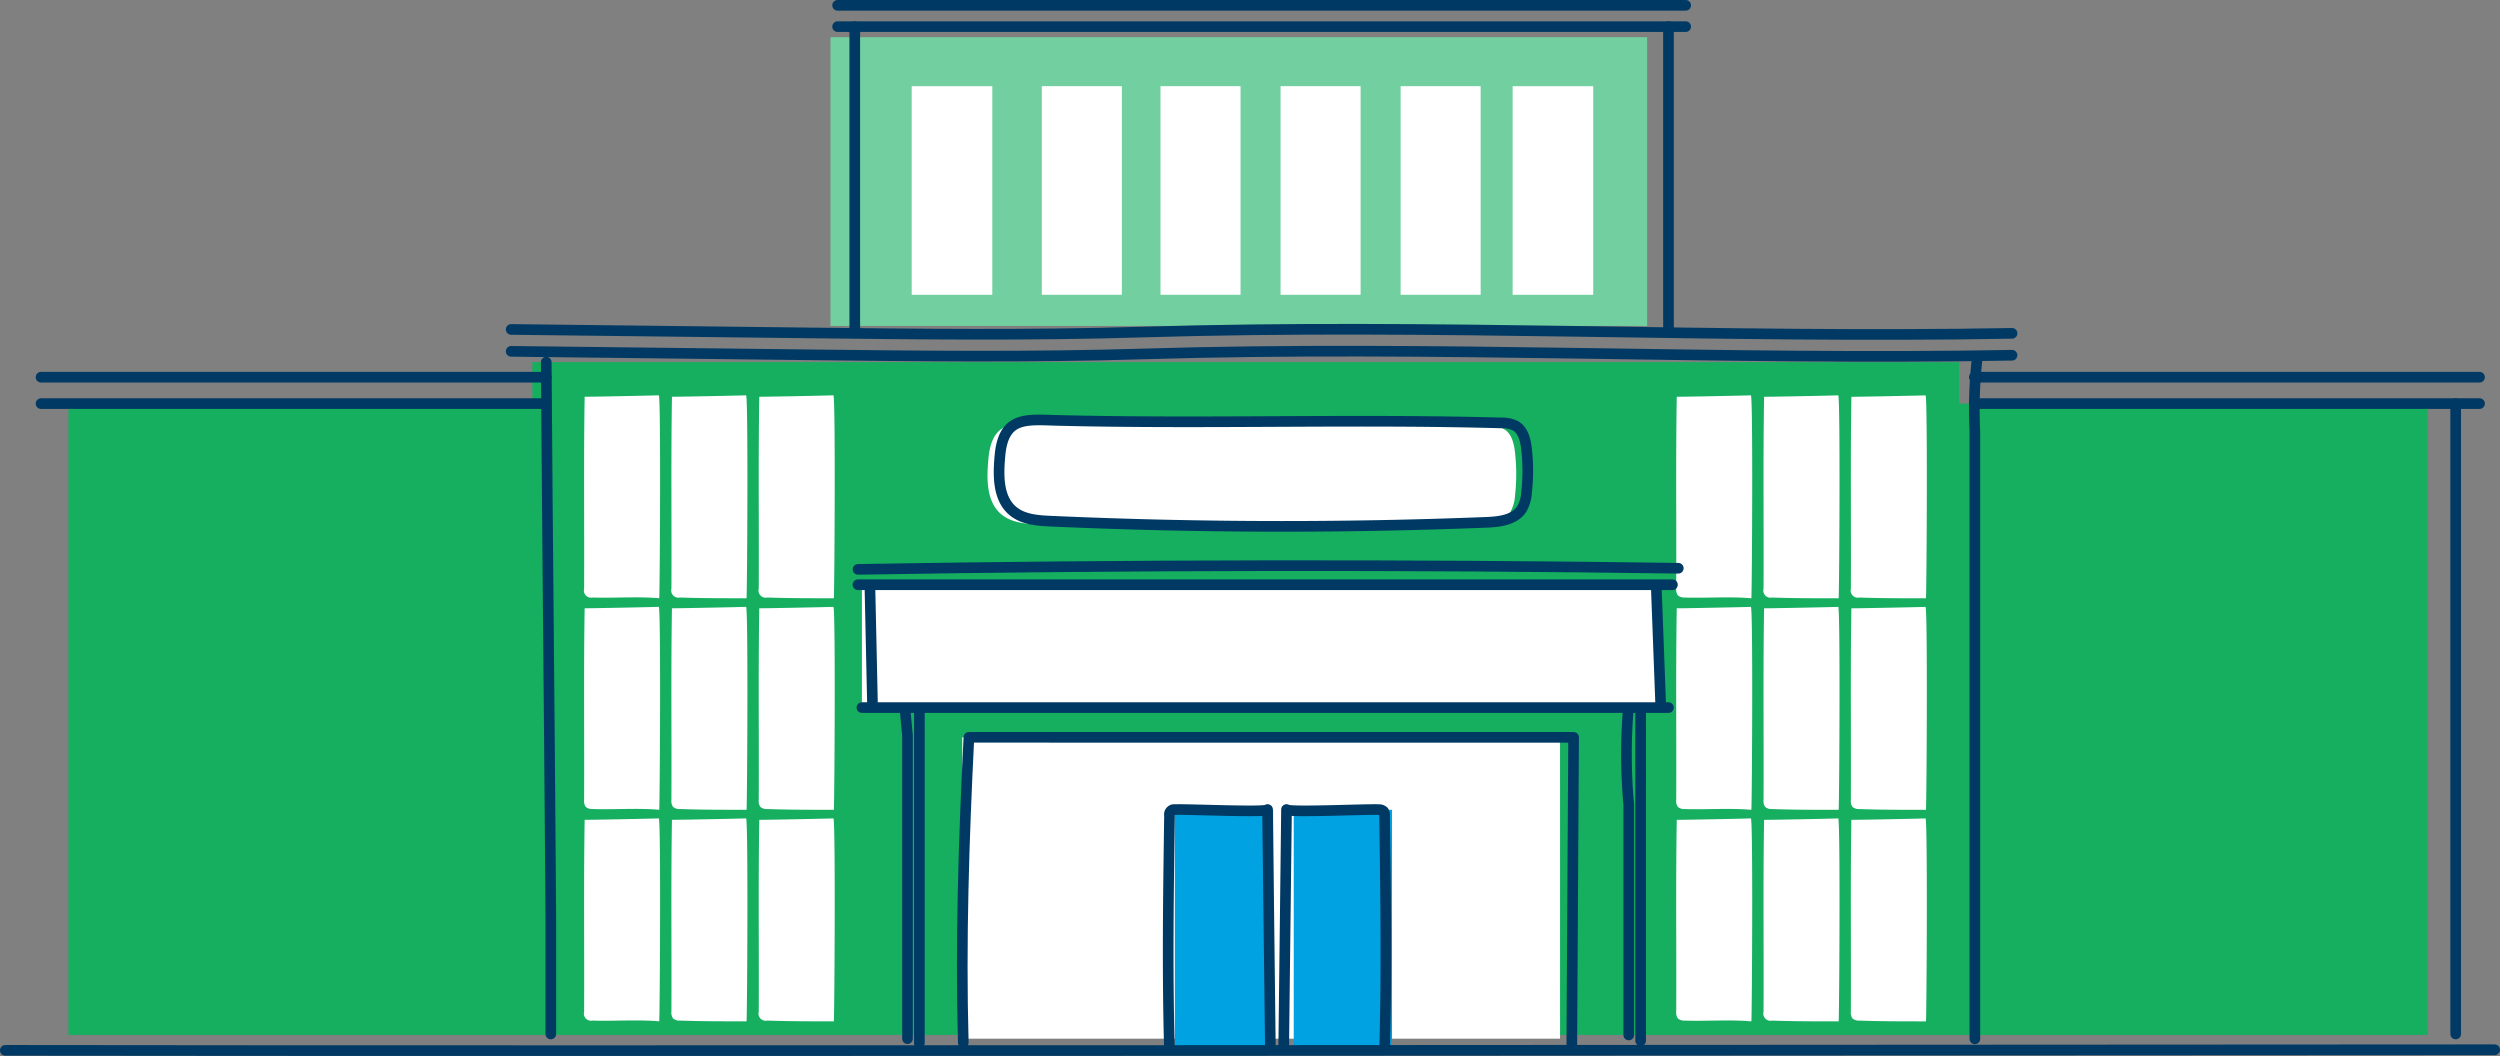 <svg xmlns="http://www.w3.org/2000/svg" width="469.571" height="198.341" viewBox="0 0 469.571 198.341">
  <rect x="0" y="0" width="469.571" height="198.341" fill="#808080" stroke="none"/>
  <g id="Group_50" data-name="Group 50" transform="translate(-367.06 -52.659)">
    <rect id="Rectangle_10" data-name="Rectangle 10" width="257.708" height="122.878" transform="translate(474.985 123.505)" fill="#fff"/>
    <rect id="Rectangle_11" data-name="Rectangle 11" width="138.245" height="45.789" transform="translate(533.973 64.235)" fill="#fff"/>
    <g id="Group_49" data-name="Group 49">
      <path id="Path_117-2" data-name="Path 117-2" d="M735.016,128.465v-7.781H467.045v7.781h-87.13V247.054H823.056V128.465Zm-244.13,116.03c-4.086-.364-8.708,0-12.5-.145a1.353,1.353,0,0,1-1.611-1.675c.057-12.04-.1-24.007.1-36.035,0,.038,12.77-.21,13.92-.267C491.207,206.354,491.016,241.387,490.886,244.495Zm0-39.733c-4.086-.364-8.708,0-12.5-.145a1.8,1.8,0,0,1-1.3-.4,1.832,1.832,0,0,1-.312-1.277c.057-12.04-.1-24.007.1-36.033,0,.035,12.77-.213,13.92-.267.413-.02.222,35.016.092,38.122Zm0-39.733c-4.086-.364-8.708,0-12.5-.143a1.353,1.353,0,0,1-1.611-1.675c.057-12.04-.1-24.006.1-36.035,0,.035,12.77-.213,13.92-.267.412-.019.221,35.014.091,38.12Zm16.4,79.467c-3.86,0-8.708,0-12.5-.145a1.8,1.8,0,0,1-1.3-.4,1.833,1.833,0,0,1-.315-1.277c.057-12.04-.1-24.007.1-36.035,0,.038,12.772-.21,13.92-.267.414-.018.225,35.015.1,38.123Zm0-39.733c-3.86,0-8.708,0-12.5-.145a1.791,1.791,0,0,1-1.3-.4,1.833,1.833,0,0,1-.315-1.277c.057-12.04-.1-24.007.1-36.033,0,.035,12.772-.213,13.92-.267.414-.021.225,35.015.1,38.121Zm0-39.733c-3.86,0-8.708,0-12.5-.143a1.356,1.356,0,0,1-1.611-1.675c.057-12.04-.1-24.006.1-36.035,0,.035,12.772-.213,13.92-.267.41-.02.221,35.013.091,38.119Zm16.4,79.467c-4.011,0-8.711,0-12.5-.145a1.353,1.353,0,0,1-1.611-1.675c.057-12.04-.1-24.007.1-36.035,0,.038,12.772-.21,13.92-.267.41-.021.219,35.012.091,38.12Zm0-39.733c-4.011,0-8.711,0-12.5-.145a1.8,1.8,0,0,1-1.3-.4,1.831,1.831,0,0,1-.312-1.277c.057-12.04-.1-24.007.1-36.033,0,.035,12.772-.213,13.92-.267.411-.022.22,35.014.092,38.12Zm0-39.733c-4.011,0-8.711,0-12.5-.143a1.353,1.353,0,0,1-1.611-1.675c.057-12.04-.1-24.006.1-36.035,0,.035,12.772-.213,13.92-.267.41-.021.219,35.012.091,38.118ZM696.017,244.5c-4.086-.364-8.708,0-12.5-.145a1.812,1.812,0,0,1-1.3-.4,1.85,1.85,0,0,1-.315-1.277c.057-12.04-.1-24.007.1-36.035,0,.038,12.772-.21,13.92-.267.416-.02.225,35.013.1,38.121Zm0-39.733c-4.086-.364-8.708,0-12.5-.145a1.8,1.8,0,0,1-1.3-.4,1.85,1.85,0,0,1-.315-1.277c.057-12.04-.1-24.007.1-36.033,0,.035,12.772-.213,13.92-.267.416-.023.225,35.013.1,38.119Zm0-39.733c-4.086-.364-8.708,0-12.5-.143a1.827,1.827,0,0,1-1.3-.4,1.849,1.849,0,0,1-.315-1.277c.057-12.04-.1-24.006.1-36.035,0,.035,12.772-.213,13.92-.267.416-.02.225,35.013.1,38.119Zm16.4,79.467c-3.862,0-8.708,0-12.5-.145a1.353,1.353,0,0,1-1.611-1.675c.057-12.04-.1-24.007.1-36.035,0,.038,12.77-.21,13.92-.267.41-.023.219,35.01.092,38.118Zm0-39.733c-3.862,0-8.708,0-12.5-.145a1.8,1.8,0,0,1-1.3-.4,1.831,1.831,0,0,1-.312-1.277c.057-12.04-.1-24.007.1-36.033,0,.035,12.77-.213,13.92-.267.411-.024.22,35.012.093,38.118Zm0-39.733c-3.862,0-8.708,0-12.5-.143a1.353,1.353,0,0,1-1.611-1.675c.057-12.04-.1-24.006.1-36.035,0,.035,12.77-.213,13.92-.267.41-.023.219,35.01.092,38.116Zm16.4,79.467c-4.008,0-8.708,0-12.5-.145a1.8,1.8,0,0,1-1.3-.4,1.833,1.833,0,0,1-.315-1.277c.057-12.04-.1-24.007.1-36.035,0,.038,12.772-.21,13.92-.267.412-.022.223,35.011.094,38.119Zm0-39.733c-4.008,0-8.708,0-12.5-.145a1.791,1.791,0,0,1-1.3-.4,1.832,1.832,0,0,1-.315-1.277c.057-12.04-.1-24.007.1-36.033,0,.035,12.772-.213,13.92-.267.412-.025.223,35.011.094,38.117Zm0-39.733c-4.008,0-8.708,0-12.5-.143a1.356,1.356,0,0,1-1.611-1.675c.057-12.04-.1-24.006.1-36.035,0,.035,12.772-.213,13.92-.267.408-.024.219,35.009.09,38.115Z" fill="#15af5f"/>
      <path id="Path_118-2" data-name="Path 118-2" d="M676.439,59.646H523.049v54.237h153.39Zm-123,48.382H538.307V68.844h15.137Zm112.871,0H651.178V68.844h15.134Z" fill="#72cf9f"/>
    </g>
    <rect id="Rectangle_12" data-name="Rectangle 12" width="149.203" height="21.963" transform="translate(528.951 162.864)" fill="#fff"/>
    <rect id="Rectangle_13" data-name="Rectangle 13" width="112.282" height="56.602" transform="translate(547.801 191.149)" fill="#fff"/>
    <line id="Line_1-2" data-name="Line 1-2" x2="159.293" transform="translate(524.384 57.66)" fill="none" stroke="#003963" stroke-linecap="round" stroke-linejoin="round" stroke-width="2"/>
    <line id="Line_2-2" data-name="Line 2-2" x2="159.293" transform="translate(524.384 53.659)" fill="none" stroke="#003963" stroke-linecap="round" stroke-linejoin="round" stroke-width="2"/>
    <path id="Path_119-2" data-name="Path 119-2" d="M463.07,118.651l55.595.646c21.009.245,42.028.487,63.026-.154,54.585-1.665,108.887,1.236,163.289.24" fill="none" stroke="#003963" stroke-linecap="round" stroke-linejoin="round" stroke-width="2"/>
    <path id="Path_120-2" data-name="Path 120-2" d="M463.07,114.538l55.595.646c21.009.245,42.028.488,63.026-.154,54.585-1.665,108.887,1.236,163.289.24" fill="none" stroke="#003963" stroke-linecap="round" stroke-linejoin="round" stroke-width="2"/>
    <path id="Path_121-2" data-name="Path 121-2" d="M469.66,120.685c.237,34.737.622,69.471.859,104.209V246.87" fill="none" stroke="#003963" stroke-linecap="round" stroke-linejoin="round" stroke-width="2"/>
    <path id="Path_122-2" data-name="Path 122-2" d="M738.464,119.688a84.38,84.38,0,0,0-.471,13.9v114.19" fill="none" stroke="#003963" stroke-linecap="round" stroke-linejoin="round" stroke-width="2"/>
    <path id="Path_123-2" data-name="Path 123-2" d="M527.609,57.661v57.206" fill="none" stroke="#003963" stroke-linecap="round" stroke-linejoin="round" stroke-width="2"/>
    <path id="Path_124-2" data-name="Path 124-2" d="M680.45,57.661v57.206" fill="none" stroke="#003963" stroke-linecap="round" stroke-linejoin="round" stroke-width="2"/>
    <line id="Line_3-2" data-name="Line 3-2" x1="94.894" transform="translate(374.765 123.505)" fill="none" stroke="#003963" stroke-linecap="round" stroke-linejoin="round" stroke-width="2"/>
    <line id="Line_4-2" data-name="Line 4-2" x1="94.894" transform="translate(374.765 128.467)" fill="none" stroke="#003963" stroke-linecap="round" stroke-linejoin="round" stroke-width="2"/>
    <line id="Line_5" data-name="Line 5" x1="94.894" transform="translate(737.891 123.505)" fill="none" stroke="#003963" stroke-linecap="round" stroke-linejoin="round" stroke-width="2"/>
    <line id="Line_6" data-name="Line 6" x1="94.894" transform="translate(737.891 128.467)" fill="none" stroke="#003963" stroke-linecap="round" stroke-linejoin="round" stroke-width="2"/>
    <line id="Line_7" data-name="Line 7" y2="118.401" transform="translate(828.308 128.467)" fill="none" stroke="#003963" stroke-linecap="round" stroke-linejoin="round" stroke-width="2"/>
    <path id="Path_125-2" data-name="Path 125-2" d="M528.953,185.567H680.439" fill="none" stroke="#003963" stroke-linecap="round" stroke-linejoin="round" stroke-width="2"/>
    <path id="Path_126-2" data-name="Path 126-2" d="M528.207,162.49H681.191" fill="none" stroke="#003963" stroke-linecap="round" stroke-linejoin="round" stroke-width="2"/>
    <path id="Path_127-2" data-name="Path 127-2" d="M528.215,159.6q77.029-1.281,154.077-.21" fill="none" stroke="#003963" stroke-linecap="round" stroke-linejoin="round" stroke-width="2"/>
    <path id="Path_128" data-name="Path 128" d="M530.472,163.607l.463,21.219" fill="none" stroke="#003963" stroke-linecap="round" stroke-linejoin="round" stroke-width="2"/>
    <path id="Path_129-2" data-name="Path 129-2" d="M678.155,162.864l.838,22.328" fill="none" stroke="#003963" stroke-linecap="round" stroke-linejoin="round" stroke-width="2"/>
    <path id="Path_130-2" data-name="Path 130-2" d="M537.092,186.315c.137,1.487.283,2.974.42,4.46v56.974" fill="none" stroke="#003963" stroke-linecap="round" stroke-linejoin="round" stroke-width="2"/>
    <path id="Path_131-2" data-name="Path 131-2" d="M539.745,186.31V248.6" fill="none" stroke="#003963" stroke-linecap="round" stroke-linejoin="round" stroke-width="2"/>
    <path id="Path_132-2" data-name="Path 132-2" d="M672.865,186.3a104.459,104.459,0,0,0,.121,17.5v43.251" fill="none" stroke="#003963" stroke-linecap="round" stroke-linejoin="round" stroke-width="2"/>
    <path id="Path_133-2" data-name="Path 133-2" d="M675.219,186.31v61.822" fill="none" stroke="#003963" stroke-linecap="round" stroke-linejoin="round" stroke-width="2"/>
    <path id="Path_135-2" data-name="Path 135-2" d="M552.719,138.763c-.35,3.736-.45,8.113,2.432,10.51,1.918,1.6,4.6,1.788,7.1,1.9q40.835,1.825,81.727.221c2.489-.1,5.368-.412,6.731-2.5a7.157,7.157,0,0,0,.916-3.151,36.1,36.1,0,0,0-.011-8.161c-.189-1.651-.633-3.5-2.071-4.328a5.784,5.784,0,0,0-2.769-.541c-27.81-.776-55.643.229-83.434-.477C557.63,132.094,553.4,131.458,552.719,138.763Z" fill="#fff"/>
    <path id="Path_136-2" data-name="Path 136-2" d="M554.89,138.141c-.347,3.733-.447,8.113,2.435,10.51,1.918,1.594,4.6,1.788,7.094,1.9q40.835,1.83,81.727.221c2.491-.094,5.368-.409,6.731-2.5a7.076,7.076,0,0,0,.916-3.151,35.9,35.9,0,0,0-.008-8.158c-.191-1.654-.633-3.5-2.074-4.328a5.747,5.747,0,0,0-2.769-.541c-27.807-.778-55.641.229-83.434-.477C559.811,131.472,555.577,130.836,554.89,138.141Z" fill="none" stroke="#003963" stroke-linecap="round" stroke-linejoin="round" stroke-width="2"/>
    <path id="Path_137-2" data-name="Path 137-2" d="M547.99,248.463c-.525-19.11.11-38.22,1.059-57.316H662.625c-.129,19.231-.207,38.459-.337,57.688" fill="none" stroke="#003963" stroke-linecap="round" stroke-linejoin="round" stroke-width="2"/>
    <rect id="Rectangle_14" data-name="Rectangle 14" width="18.46" height="45.066" transform="translate(587.73 204.763)" fill="#00a2e2"/>
    <rect id="Rectangle_15" data-name="Rectangle 15" width="18.46" height="45.066" transform="translate(610.061 204.763)" fill="#00a2e2"/>
    <path id="Path_138-2" data-name="Path 138-2" d="M586.7,249.207c-.391-14.477-.18-28.935.027-43.413a.9.9,0,0,1,1.058-1.061c1.8-.14,17.365.593,17.359-.019l.523,44.5" fill="none" stroke="#003963" stroke-linecap="round" stroke-linejoin="round" stroke-width="2"/>
    <path id="Path_139-2" data-name="Path 139-2" d="M627.147,249.207c.391-14.477.178-28.935-.027-43.413a1.181,1.181,0,0,0-.172-.735,1.2,1.2,0,0,0-.886-.326c-1.8-.14-17.367.593-17.359-.019l-.525,44.5" fill="none" stroke="#003963" stroke-linecap="round" stroke-linejoin="round" stroke-width="2"/>
    <rect id="Rectangle_16" data-name="Rectangle 16" width="15.033" height="39.184" transform="translate(562.744 68.844)" fill="#fff"/>
    <rect id="Rectangle_17" data-name="Rectangle 17" width="15.033" height="39.184" transform="translate(585.037 68.844)" fill="#fff"/>
    <rect id="Rectangle_18" data-name="Rectangle 18" width="15.033" height="39.184" transform="translate(630.136 68.844)" fill="#fff"/>
    <rect id="Rectangle_19" data-name="Rectangle 19" width="15.033" height="39.184" transform="translate(607.586 68.844)" fill="#fff"/>
    <path id="Path_134-2" data-name="Path 134-2" d="M368.061,249.942c49.739.086,169.877.059,219.616.03l247.954-.143" fill="none" stroke="#003963" stroke-linecap="round" stroke-linejoin="round" stroke-width="2"/>
  </g>
</svg>
